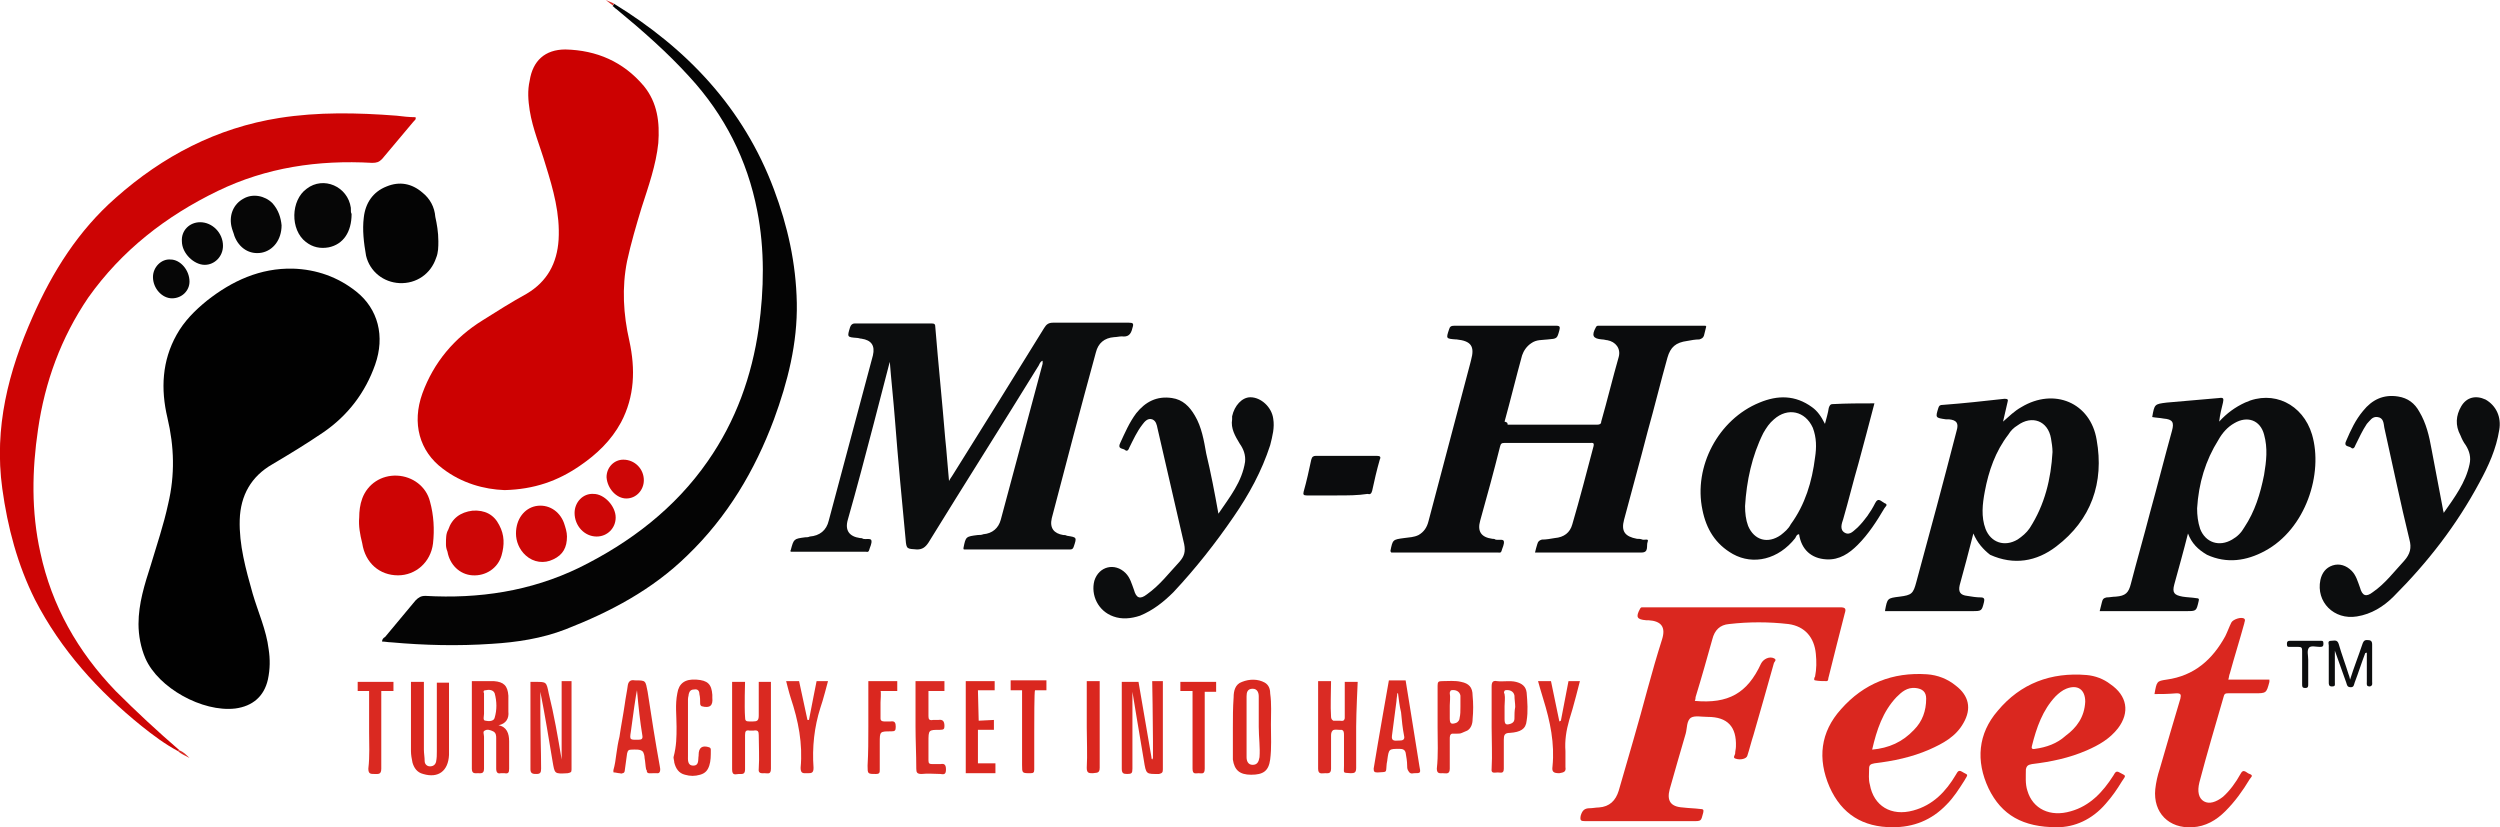 <?xml version="1.0" encoding="UTF-8"?> <svg xmlns="http://www.w3.org/2000/svg" xmlns:xlink="http://www.w3.org/1999/xlink" version="1.1" id="Layer_1" x="0px" y="0px" width="328.5px" height="108.7px" viewBox="0 0 328.5 108.7" style="enable-background:new 0 0 328.5 108.7;" xml:space="preserve"> <style type="text/css"> .st0{fill:#010101;} .st1{fill:#CC0101;} .st2{fill:#040404;} .st3{fill:#CD0404;} .st4{fill:#0C0D0E;} .st5{fill:#0B0C0D;} .st6{fill:#DA271F;} .st7{fill:#060606;} .st8{fill:#CD0606;} .st9{fill:#DA2B24;} .st10{fill:#DA2A22;} .st11{fill:#DA2921;} </style> <g> <path class="st0" d="M18.2,82c0-2.7,0.8-5.2,1.6-7.7c0.8-2.7,1.7-5.3,2.3-8.1c0.9-3.8,0.8-7.5-0.1-11.3c-0.9-3.8-0.7-7.5,1.2-10.9 c1-1.8,2.4-3.2,4-4.5c3.3-2.6,7-4.3,11.3-4.2c3.1,0.1,5.9,1.1,8.3,3c2.9,2.3,3.8,5.9,2.5,9.6c-1.3,3.7-3.6,6.7-6.8,8.9 c-2.2,1.5-4.5,2.9-6.7,4.2c-2.8,1.6-4.2,4.1-4.3,7.3c-0.1,3.3,0.8,6.5,1.7,9.7c0.7,2.4,1.8,4.8,2.1,7.3c0.2,1.3,0.2,2.6-0.1,4 c-0.5,2.2-2,3.5-4.3,3.8c-4.3,0.5-10.1-2.7-11.8-6.6C18.5,85.1,18.2,83.5,18.2,82z"></path> <path class="st1" d="M66.3,64.4c-2.7-0.1-5.6-0.9-8.1-2.8c-3.1-2.3-4.1-6-2.7-9.9c1.5-4.1,4.2-7.3,7.9-9.6c1.9-1.2,3.8-2.4,5.8-3.5 c2.7-1.6,4-4,4.2-7.1c0.2-3.4-0.7-6.6-1.7-9.8c-0.7-2.4-1.7-4.7-2.1-7.2c-0.2-1.3-0.3-2.6,0-3.9C70,8,71.6,6.5,74.3,6.5 c4.1,0.1,7.6,1.6,10.3,4.8c1.8,2.2,2.1,4.8,1.9,7.5c-0.3,2.9-1.3,5.7-2.2,8.5c-0.7,2.3-1.4,4.7-1.9,7c-0.7,3.5-0.5,7,0.3,10.5 c0.8,3.7,0.7,7.3-1.1,10.7c-1.3,2.4-3.2,4.2-5.4,5.7C73.3,63.2,70.2,64.3,66.3,64.4z"></path> <path class="st2" d="M80.7,0.5c9.6,5.9,17,13.7,21,24.4c1.8,4.8,2.9,9.7,3,14.9c0.1,5.3-1.2,10.4-3,15.3 c-2.5,6.7-6.1,12.8-11.4,17.9c-4.6,4.5-10.1,7.4-16,9.7c-3.1,1.2-6.4,1.7-9.7,1.9c-4.4,0.3-8.8,0.2-13.2-0.2 c-0.4,0-0.8-0.1-1.2-0.1c0-0.3,0.2-0.5,0.4-0.6c1.3-1.6,2.7-3.2,4-4.8c0.4-0.4,0.7-0.6,1.3-0.6c7,0.4,13.8-0.6,20.2-3.7 c6.7-3.3,12.6-7.8,16.9-14c3.7-5.3,5.8-11.2,6.7-17.5c0.7-5.1,0.8-10.3-0.2-15.4c-1.3-6.7-4.3-12.6-8.9-17.6 c-2.9-3.2-6.2-6.1-9.6-8.9c-0.2-0.1-0.3-0.3-0.5-0.4C80.6,0.7,80.6,0.6,80.7,0.5z"></path> <path class="st3" d="M23.4,98.7c-1.7-0.9-3.3-2.1-4.8-3.3c-5.7-4.6-10.6-10-14-16.6C2.3,74.2,1,69.3,0.3,64.2 c-1.1-8,0.8-15.4,4-22.6c2.6-5.9,6-11.3,10.9-15.6c6.2-5.5,13.3-9.2,21.5-10.5c5.1-0.8,10.2-0.7,15.4-0.3c0.8,0.1,1.7,0.2,2.5,0.2 c0.1,0.3-0.1,0.4-0.2,0.5c-1.4,1.7-2.8,3.3-4.2,5c-0.4,0.4-0.7,0.5-1.3,0.5C41.8,21,35,22,28.6,25.1c-6.8,3.3-12.6,7.8-17,14 C8,44.4,5.9,50.2,5,56.4c-0.8,5.4-0.9,10.8,0.3,16.2c1.5,7,4.9,13,9.9,18.2c2.7,2.7,5.5,5.3,8.4,7.8C23.5,98.6,23.5,98.6,23.4,98.7 z"></path> <path class="st4" d="M116.9,47.6c-0.7,2.7-1.4,5.4-2.1,8.1c-1.1,4.2-2.2,8.4-3.4,12.6c-0.4,1.4,0.2,2.2,1.6,2.4 c0.1,0,0.3,0,0.4,0.1c0.4,0.1,1-0.1,1.1,0.2c0.1,0.4-0.2,0.9-0.3,1.3c-0.1,0.3-0.3,0.2-0.4,0.2c-3.3,0-6.6,0-9.9,0 c0-0.1-0.1-0.1,0-0.2c0.4-1.5,0.4-1.5,1.9-1.7c0.2,0,0.4,0,0.6-0.1c1.3-0.1,2.2-0.8,2.5-2.1c1.9-7.2,3.9-14.5,5.8-21.7 c0.3-1.3-0.2-2-1.5-2.2c-0.2,0-0.4-0.1-0.6-0.1c-1.3-0.1-1.3-0.1-0.9-1.4c0.1-0.3,0.3-0.5,0.6-0.5c3.4,0,6.7,0,10.1,0 c0.4,0,0.5,0.1,0.5,0.5c0.4,4.9,0.9,9.7,1.3,14.6c0.2,1.8,0.3,3.6,0.5,5.6c0.2-0.4,0.4-0.6,0.5-0.8c4-6.4,8-12.8,12-19.3 c0.3-0.5,0.6-0.7,1.2-0.7c3.3,0,6.6,0,9.9,0c0.6,0,0.7,0.1,0.5,0.7c-0.2,0.9-0.6,1.2-1.4,1.1c-0.3,0-0.7,0.1-1,0.1 c-1.3,0.1-2.1,0.8-2.4,2c-2,7.3-3.9,14.5-5.8,21.8c-0.3,1.3,0.3,2,1.5,2.2c0.2,0,0.3,0,0.5,0.1c1.3,0.2,1.3,0.2,0.9,1.4 c-0.1,0.3-0.2,0.4-0.5,0.4c-4.6,0-9.3,0-13.9,0c0,0-0.1,0-0.1-0.1c0,0,0-0.1,0-0.1c0.3-1.5,0.3-1.5,1.9-1.7c0.2,0,0.5,0,0.7-0.1 c1.2-0.1,2-0.8,2.3-1.9c1.8-6.8,3.7-13.7,5.5-20.5c0-0.1,0-0.2,0-0.4c-0.3,0.1-0.4,0.4-0.5,0.6c-4.8,7.8-9.7,15.5-14.5,23.3 c-0.4,0.6-0.8,0.9-1.5,0.9c-1.3-0.1-1.4,0-1.5-1.3c-0.5-5.2-1-10.5-1.4-15.7c-0.2-2.6-0.5-5.3-0.7-7.9 C117,47.6,117,47.6,116.9,47.6z"></path> <path class="st5" d="M198.1,55.8c4,0,7.9,0,11.8,0c0.3,0,0.5-0.1,0.5-0.4c0.8-2.8,1.5-5.7,2.3-8.5c0.3-1.1-0.4-2-1.5-2.2 c-0.2,0-0.4-0.1-0.7-0.1c-1.2-0.1-1.4-0.5-0.8-1.6c0.1-0.2,0.2-0.2,0.4-0.2c4.7,0,9.3,0,14,0c0,0,0,0,0.1,0.1 c-0.1,0.4-0.2,0.8-0.3,1.2c-0.1,0.3-0.3,0.4-0.6,0.5c-0.5,0-1.1,0.1-1.6,0.2c-1.5,0.2-2.2,0.8-2.6,2.2c-0.9,3.2-1.7,6.5-2.6,9.7 c-1,3.9-2.1,7.8-3.1,11.6c-0.4,1.5,0.1,2.2,1.7,2.5c0.2,0,0.5,0,0.7,0.1c0.3,0.1,0.9-0.2,0.7,0.3c-0.2,0.5,0.2,1.4-0.8,1.4 c-4.6,0-9.1,0-13.7,0c-0.1,0-0.1,0-0.3,0c0.1-0.4,0.2-0.8,0.3-1.1c0.1-0.4,0.3-0.5,0.6-0.6c0.6,0,1.1-0.1,1.7-0.2 c1.2-0.1,2-0.7,2.3-1.8c1-3.4,1.9-6.9,2.8-10.3c0.1-0.5-0.2-0.4-0.4-0.4c-2.7,0-5.4,0-8.1,0c-1.1,0-2.1,0-3.2,0 c-0.4,0-0.5,0.1-0.6,0.5c-0.8,3.2-1.7,6.5-2.6,9.7c-0.4,1.4,0.1,2.2,1.6,2.4c0.1,0,0.3,0,0.4,0.1c0.4,0.1,1-0.1,1.1,0.2 c0.1,0.4-0.2,0.9-0.3,1.3c-0.1,0.3-0.3,0.2-0.5,0.2c-4.7,0-9.3,0-14,0c0-0.1-0.1-0.1-0.1-0.2c0.3-1.5,0.3-1.5,1.8-1.7 c0.7-0.1,1.3-0.1,1.9-0.4c0.7-0.4,1.1-1,1.3-1.8c1.8-6.9,3.7-13.9,5.5-20.8c0-0.1,0.1-0.3,0.1-0.4c0.5-1.8,0-2.5-1.9-2.7 c0,0,0,0-0.1,0c-1.3-0.1-1.3-0.1-0.9-1.3c0.1-0.4,0.3-0.5,0.7-0.5c4.5,0,8.9,0,13.4,0c0.5,0,0.5,0.2,0.4,0.6 c-0.3,1.1-0.3,1.1-1.5,1.2c-0.8,0.1-1.5,0-2.2,0.5c-0.6,0.4-1,1-1.2,1.6c-0.8,2.9-1.5,5.8-2.3,8.7 C198.1,55.5,198.1,55.6,198.1,55.8z"></path> <path class="st4" d="M287.5,70.1c-0.6,2.4-1.2,4.5-1.8,6.7c-0.3,1.1,0,1.4,1.1,1.6c0.6,0.1,1.2,0.1,1.8,0.2c0.3,0,0.4,0.1,0.3,0.4 c-0.3,1.3-0.3,1.3-1.6,1.3c-3.8,0-7.6,0-11.4,0c0.1-0.4,0.2-0.8,0.3-1.2c0.1-0.4,0.2-0.5,0.6-0.6c0.4,0,0.8-0.1,1.2-0.1 c1.3-0.1,1.7-0.5,2-1.7c0.8-3.1,1.7-6.2,2.5-9.3c1-3.6,1.9-7.2,2.9-10.8c0.3-1.1,0.1-1.5-1.1-1.6c-0.5-0.1-1-0.1-1.5-0.2 c0.3-1.7,0.3-1.7,1.9-1.9c2.3-0.2,4.6-0.4,6.9-0.6c0.6-0.1,0.6,0.1,0.5,0.6c-0.2,0.8-0.4,1.6-0.5,2.5c1-1.1,2.1-1.9,3.4-2.5 c3.7-1.7,7.6,0.2,8.8,4.2c1.5,5.1-0.8,12.4-6.2,15.3c-2.4,1.3-5,1.7-7.6,0.5C288.8,72.2,288,71.4,287.5,70.1z M288.7,66.8 c0,0.9,0.1,1.8,0.4,2.7c0.7,1.8,2.5,2.4,4.2,1.4c0.7-0.4,1.2-0.9,1.6-1.6c1.4-2.1,2.1-4.4,2.6-6.9c0.3-1.8,0.5-3.5,0-5.3 c-0.5-1.9-2.2-2.5-3.9-1.5c-0.9,0.5-1.6,1.3-2.1,2.2C289.8,60.5,288.9,63.5,288.7,66.8z"></path> <path class="st4" d="M259.3,70.1c-0.6,2.4-1.2,4.6-1.8,6.8c-0.2,0.9,0.1,1.3,1,1.4c0.6,0.1,1.2,0.2,1.8,0.2c0.4,0,0.5,0.2,0.4,0.6 c-0.3,1.2-0.3,1.2-1.6,1.2c-3.5,0-7.1,0-10.6,0c-0.3,0-0.5,0-0.8,0c0-0.1,0-0.1,0-0.1c0.3-1.6,0.3-1.6,1.9-1.8 c1.6-0.2,1.8-0.4,2.2-1.9c1.8-6.6,3.6-13.3,5.3-19.9c0.3-1,0-1.4-1-1.5c-0.1,0-0.2,0-0.4,0c-1.4-0.2-1.4-0.2-1-1.5 c0.1-0.3,0.2-0.4,0.6-0.4c2.7-0.2,5.4-0.5,8.1-0.8c0.4,0,0.5,0.1,0.4,0.4c-0.2,0.9-0.4,1.7-0.6,2.6c0.8-0.7,1.5-1.4,2.4-1.9 c4.3-2.6,9.1-0.6,9.9,4.3c1,5.6-0.7,10.5-5.3,14c-2.6,2-5.6,2.5-8.7,1.1C260.6,72.2,259.8,71.3,259.3,70.1z M269.7,59.4 c0-0.6-0.1-1.2-0.2-1.8c-0.4-2.3-2.5-3.1-4.4-1.7c-0.5,0.3-0.9,0.7-1.2,1.2c-1.7,2.2-2.6,4.8-3.1,7.5c-0.3,1.6-0.5,3.3,0.1,4.9 c0.7,1.8,2.5,2.4,4.2,1.4c0.6-0.4,1.2-0.9,1.6-1.5C268.7,66.3,269.5,62.9,269.7,59.4z"></path> <path class="st6" d="M222.7,92.1c4.4,0.4,6.9-1,8.7-4.9c0.3-0.6,1.1-1,1.7-0.7c0.4,0.2,0.1,0.4,0,0.6c-0.9,3.2-1.8,6.4-2.7,9.5 c-0.3,0.9-0.5,1.8-0.8,2.7c-0.1,0.4-0.9,0.6-1.5,0.4c-0.5-0.1-0.1-0.5-0.1-0.7c0-0.3,0.1-0.6,0.1-0.9c0.1-2.6-1.1-3.9-3.7-3.9 c-0.8,0-1.7-0.2-2.2,0.1c-0.6,0.4-0.5,1.4-0.7,2.1c-0.7,2.4-1.4,4.8-2.1,7.3c-0.4,1.5,0.1,2.3,1.7,2.4c0.8,0.1,1.5,0.1,2.3,0.2 c0.4,0,0.5,0.1,0.4,0.5c-0.3,1.1-0.2,1.1-1.4,1.1c-4.7,0-9.4,0-14.1,0c-0.6,0-0.7-0.1-0.6-0.7c0.2-0.7,0.5-1,1.2-1 c0.4,0,0.8-0.1,1.2-0.1c1.4-0.1,2.2-0.9,2.6-2.2c1.3-4.5,2.6-8.9,3.8-13.4c0.6-2.2,1.2-4.3,1.9-6.5c0.5-1.6-0.1-2.4-1.8-2.5 c-0.1,0-0.2,0-0.3,0c-1.2-0.1-1.4-0.4-0.8-1.5c0.1-0.2,0.2-0.2,0.3-0.2c0.2,0,0.3,0,0.5,0c8.5,0,17,0,25.5,0c0.7,0,0.8,0.2,0.6,0.8 c-0.7,2.7-1.4,5.5-2.1,8.3c-0.1,0.2,0,0.6-0.3,0.6c-0.5,0-1,0-1.5-0.1c-0.2,0-0.1-0.4,0-0.5c0.2-1,0.2-2,0.1-3 c-0.2-2.1-1.4-3.6-3.6-3.9c-2.6-0.3-5.2-0.3-7.8,0c-1.2,0.1-1.9,0.8-2.2,2c-0.7,2.5-1.4,5-2.2,7.6 C222.8,91.6,222.8,91.9,222.7,92.1z"></path> <path class="st4" d="M246.3,53c-0.7,2.7-1.4,5.3-2.1,7.9c-0.7,2.4-1.3,4.9-2,7.3c-0.2,0.6-0.5,1.4,0.2,1.8c0.7,0.4,1.2-0.3,1.7-0.7 c0.9-0.9,1.7-2,2.3-3.2c0.4-0.8,0.8-0.2,1.2,0c0.6,0.2,0.1,0.5,0,0.7c-1,1.7-2.1,3.4-3.5,4.8c-1.1,1.1-2.4,2-4.1,1.9 c-2-0.1-3.3-1.3-3.6-3.3c-0.3,0-0.4,0.3-0.5,0.5c-2.2,2.8-5.5,3.6-8.2,2.1c-2.3-1.3-3.5-3.3-4-5.8c-1.2-5.7,2.1-11.9,7.5-14.1 c2.4-1,4.7-1,6.9,0.6c0.7,0.5,1.2,1.2,1.7,2.2c0.2-0.8,0.4-1.4,0.5-2.1c0.1-0.3,0.2-0.5,0.5-0.5C242.7,53,244.4,53,246.3,53z M229.3,66.5c0,0.9,0.1,1.8,0.4,2.6c0.8,1.9,2.6,2.4,4.3,1.2c0.5-0.4,1-0.8,1.3-1.4c1.9-2.6,2.8-5.6,3.2-8.8 c0.2-1.3,0.2-2.6-0.3-3.9c-1-2.2-3.3-2.7-5.1-1.1c-0.6,0.5-1,1.1-1.4,1.8C230.2,59.9,229.5,63.2,229.3,66.5z"></path> <path class="st4" d="M321.1,67.4c1.4-2,2.9-4,3.4-6.4c0.2-0.9,0-1.7-0.5-2.5c-0.3-0.4-0.5-0.8-0.7-1.3c-0.7-1.3-0.6-2.6,0.1-3.8 c0.7-1.2,1.9-1.5,3.2-0.9c1.4,0.8,2.1,2.3,1.8,4c-0.4,2.5-1.4,4.7-2.6,6.9c-3,5.6-6.8,10.5-11.3,15c-1.3,1.3-2.9,2.3-4.8,2.6 c-3,0.5-5.4-1.9-4.8-4.8c0.2-0.9,0.7-1.6,1.6-1.9c0.9-0.3,1.8,0,2.5,0.7c0.6,0.6,0.8,1.4,1.1,2.2c0.3,1.1,0.8,1.3,1.7,0.6 c1.6-1.1,2.8-2.7,4.1-4.1c0.8-0.9,1-1.7,0.7-2.8c-1.2-4.9-2.2-9.8-3.3-14.7c-0.1-0.6-0.1-1.3-0.9-1.4c-0.7-0.1-1,0.5-1.4,0.9 c-0.6,0.9-1,1.8-1.5,2.8c-0.1,0.3-0.3,0.6-0.6,0.3c-0.3-0.2-1-0.1-0.6-0.9c0.6-1.4,1.2-2.7,2.2-3.9c1.2-1.5,2.7-2.2,4.6-1.9 c1.3,0.2,2.2,0.9,2.8,2c0.9,1.5,1.3,3.2,1.6,4.9c0.5,2.6,1,5.2,1.5,7.9C321,67.1,321.1,67.2,321.1,67.4z"></path> <path class="st4" d="M160.1,67.5c1.5-2.2,3.1-4.2,3.5-6.8c0.1-0.9-0.2-1.7-0.7-2.4c-0.6-1-1.2-2-1-3.2c0-0.1,0-0.2,0-0.4 c0.3-1.4,1.3-2.5,2.4-2.5c1.4,0,2.8,1.3,3,2.8c0.2,1.2-0.1,2.3-0.4,3.5c-1.1,3.4-2.8,6.5-4.8,9.4c-2.4,3.5-5,6.8-7.9,9.9 c-1.3,1.3-2.7,2.4-4.4,3.1c-1.2,0.4-2.4,0.5-3.5,0.1c-2-0.7-3-2.8-2.5-4.7c0.6-1.9,2.7-2.4,4.1-1c0.6,0.6,0.8,1.4,1.1,2.2 c0.3,1.1,0.8,1.3,1.7,0.6c1.7-1.2,2.9-2.8,4.3-4.3c0.6-0.7,0.8-1.3,0.6-2.3c-1.2-5.1-2.3-10.1-3.5-15.2c-0.1-0.5-0.2-1-0.7-1.2 c-0.6-0.2-1,0.3-1.3,0.7c-0.7,0.9-1.2,2-1.7,3c-0.1,0.3-0.3,0.6-0.6,0.3c-0.3-0.2-1-0.1-0.6-0.9c0.6-1.3,1.2-2.7,2.1-3.9 c1.2-1.5,2.7-2.3,4.7-2c1.4,0.2,2.3,1.1,3,2.3c0.9,1.5,1.2,3.3,1.5,5C159.1,62.1,159.6,64.7,160.1,67.5z"></path> <path class="st6" d="M270.3,108.7c-4.5,0-7.3-1.6-9-5.1c-1.7-3.6-1.4-7.2,1.2-10.2c3-3.6,7-5.1,11.7-4.7c1.1,0.1,2.2,0.5,3.1,1.2 c2.2,1.5,2.6,3.7,1,5.8c-1.1,1.4-2.5,2.2-4.1,2.9c-2.3,1-4.7,1.5-7.2,1.8c-0.5,0.1-0.7,0.2-0.8,0.7c0,0.9-0.1,1.9,0.2,2.8 c0.7,2.4,3,3.5,5.7,2.7c2.5-0.7,4.2-2.5,5.6-4.7c0.2-0.3,0.3-0.7,0.8-0.4c0.9,0.5,0.9,0.3,0.3,1.2c-0.6,1-1.3,2-2.1,2.9 C274.9,107.7,272.6,108.7,270.3,108.7z M274,92.2c0-1.6-1-2.3-2.5-1.7c-0.5,0.2-1,0.6-1.4,1c-1.7,1.8-2.5,4.1-3.1,6.5 c-0.1,0.3,0,0.5,0.4,0.4c1.5-0.2,2.9-0.7,4-1.7C272.9,95.6,273.9,94.2,274,92.2z"></path> <path class="st6" d="M248.7,108.7c-3.9,0-6.7-1.7-8.3-5.3c-1.6-3.7-1.2-7.2,1.5-10.2c3-3.4,6.8-4.9,11.3-4.6 c1.4,0.1,2.7,0.6,3.8,1.5c1.7,1.3,2.1,3,1,4.9c-1,1.8-2.7,2.7-4.5,3.5c-2.3,1-4.7,1.5-7.2,1.8c-0.5,0.1-0.7,0.2-0.7,0.7 c0,0.7-0.1,1.4,0.1,2.1c0.5,2.8,2.8,4.2,5.7,3.4c2.6-0.7,4.3-2.5,5.6-4.7c0.2-0.3,0.3-0.7,0.8-0.4c0.8,0.5,0.9,0.2,0.3,1.2 c-0.7,1.1-1.4,2.2-2.3,3.1C253.8,107.8,251.4,108.7,248.7,108.7z M246,98.5c2.2-0.2,4-1,5.5-2.6c1.1-1.1,1.6-2.5,1.6-4.1 c0-0.9-0.5-1.3-1.4-1.4c-1.1-0.1-1.8,0.5-2.5,1.2C247.4,93.5,246.6,95.9,246,98.5z"></path> <path class="st6" d="M283.1,91.2c0.3-1.7,0.3-1.7,1.6-1.9c3.6-0.5,6-2.6,7.7-5.7c0.3-0.6,0.5-1.2,0.8-1.8c0.2-0.4,1.3-0.8,1.7-0.5 c0.2,0.2,0,0.4,0,0.6c-0.6,2.2-1.3,4.4-1.9,6.6c-0.1,0.2-0.1,0.5-0.2,0.8c1.8,0,3.6,0,5.4,0c0,0.1,0,0.2,0,0.3 c-0.4,1.5-0.4,1.5-2,1.5c-1.1,0-2.3,0-3.4,0c-0.3,0-0.5,0-0.6,0.4c-1.1,3.8-2.2,7.5-3.2,11.3c-0.3,1.2-0.1,2.1,0.6,2.5 c0.7,0.4,1.6,0.1,2.5-0.6c0.9-0.8,1.7-1.9,2.3-3c0.4-0.8,0.8-0.1,1.2,0c0.6,0.2,0.1,0.5,0,0.7c-0.9,1.5-1.9,2.9-3.2,4.2 c-1.2,1.2-2.6,2-4.3,2.1c-3.1,0.2-5.2-1.9-4.9-5c0.1-0.9,0.3-1.8,0.6-2.7c0.9-3.1,1.8-6.2,2.7-9.2c0.1-0.5,0.1-0.7-0.5-0.7 C284.8,91.2,284,91.2,283.1,91.2z"></path> <path class="st2" d="M57.6,31.7c0,0.7,0,1.5-0.3,2.2c-0.7,2.1-2.6,3.4-4.8,3.3c-2.1-0.1-3.9-1.5-4.4-3.6c-0.3-1.7-0.5-3.4-0.3-5 c0.2-1.9,1.2-3.4,3-4.1c1.7-0.7,3.3-0.4,4.7,0.8c1,0.8,1.6,1.9,1.7,3.2C57.4,29.4,57.6,30.5,57.6,31.7z"></path> <path class="st3" d="M47.2,68c0-0.8,0.1-1.7,0.4-2.5c0.7-1.9,2.5-3.1,4.6-3c2,0.1,3.8,1.4,4.3,3.4c0.5,1.8,0.6,3.7,0.4,5.5 c-0.3,2.5-2.3,4.2-4.6,4.2c-2.4,0-4.3-1.6-4.7-4.2C47.3,70.2,47.1,69.1,47.2,68z"></path> <path class="st7" d="M46.2,28.1c0,2.4-1.1,4-3,4.4c-1.1,0.2-2.1,0-3-0.7c-2.1-1.6-2-5.5,0.1-7c2.2-1.7,5.4-0.3,5.8,2.5 C46.1,27.7,46.1,28,46.2,28.1z"></path> <path class="st8" d="M58.6,71.5c0-0.8,0-1.4,0.3-1.9c0.5-1.5,1.6-2.3,3.2-2.5c1.6-0.1,2.8,0.5,3.5,1.9c0.7,1.3,0.7,2.6,0.3,4 c-0.5,1.7-2.1,2.7-3.8,2.6c-1.7-0.1-3-1.4-3.3-3.1C58.6,72,58.6,71.7,58.6,71.5z"></path> <path class="st5" d="M175.7,65.1c-1.3,0-2.7,0-4,0c-0.4,0-0.5-0.1-0.4-0.5c0.4-1.4,0.7-2.8,1-4.2c0.1-0.4,0.3-0.5,0.6-0.5 c2.7,0,5.3,0,8,0c0.4,0,0.6,0.1,0.4,0.5c-0.4,1.4-0.7,2.7-1,4.1c-0.1,0.4-0.3,0.5-0.6,0.4C178.4,65.1,177.1,65.1,175.7,65.1z"></path> <path class="st9" d="M73.8,99.8c0-2.5,0-7.6,0-7.6l0-2.7h1.3c0,0,0,7.9,0,11.6c0,0.4-0.1,0.4-0.5,0.5c-1.8,0.1-1.7,0.1-2-1.6 c-0.5-3-1-6.1-1.6-9.1c0,0.9,0,1.9,0,2.8c0,2.4,0.1,4.9,0.1,7.3c0,0.5-0.1,0.7-0.6,0.7c-0.4,0-0.8,0-0.8-0.6c0-3.6,0-10.9,0-10.9 l0-0.6c0,0,0.7,0,0.7,0c1.4,0,1.4,0,1.7,1.5C72.8,93.9,73.3,96.8,73.8,99.8C73.8,99.7,73.8,99.7,73.8,99.8z"></path> <path class="st10" d="M151.5,99.6c0-0.7,0-1.5,0-2.2c0-2.5-0.1-7.9-0.1-7.9h1.4c0,0,0,7.9,0,11.6c0,0.4-0.1,0.5-0.5,0.6 c-1.7,0-1.7,0.1-2-1.8c-0.5-2.9-1.5-9-1.5-9s0,6.7,0,10.1c0,0.6-0.1,0.7-0.7,0.7c-0.5,0-0.7-0.1-0.7-0.7c0-3.6,0-11.4,0-11.4h2.2 c0,0,1.2,7,1.7,9.9c0,0.1,0,0.2,0.1,0.3C151.5,99.6,151.5,99.6,151.5,99.6z"></path> <path class="st9" d="M178.2,95.5c0,1.8,0,3.6,0,5.4c0,0.6-0.2,0.7-0.7,0.7c-1.1-0.1-0.9,0.1-0.9-1c0-1.3,0-2.7,0-4 c0-0.3,0-0.6-0.3-0.7c-0.1,0-0.2,0-0.3,0c-0.3,0-0.7-0.1-0.9,0.1c-0.2,0.2-0.2,0.5-0.2,0.7c0,1.4,0,2.9,0,4.3 c0,0.7-0.4,0.6-0.8,0.6c-0.4,0-0.9,0.2-0.9-0.6c0-3.7,0-11.5,0-11.5s1.7,0,1.7,0c0,1.6-0.1,3.2,0,4.7c0,0.2,0.1,0.4,0.3,0.5 c0.3,0,0.5,0,0.8,0c0.2,0,0.5,0.1,0.6-0.1c0.1-0.1,0.1-0.2,0.1-0.3c0-1.6,0-3.1,0-4.7c0,0,1.7,0,1.7,0S178.2,93.8,178.2,95.5z"></path> <path class="st11" d="M65.5,95.3c1.1,0.2,1.4,1.1,1.4,2.1c0,1.2,0,2.4,0,3.6c0,0.5-0.1,0.7-0.6,0.6c-0.2,0-0.3,0-0.5,0 c-0.4,0.1-0.6-0.1-0.6-0.6c0-1.3,0-2.7,0-4c0-0.3,0-0.7-0.4-0.9c-0.4-0.2-0.8-0.3-1.1-0.1c-0.3,0.1-0.1,0.5-0.1,0.8 c0,1.4,0,2.8,0,4.2c0,0.7-0.4,0.6-0.8,0.6c-0.4,0-0.8,0.1-0.8-0.6c0-3.7,0-11.5,0-11.5s2.2,0,2.9,0c1.3,0.1,1.8,0.6,1.9,1.9 c0,0.7,0,1.4,0,2.1C66.9,94.4,66.5,95.1,65.5,95.3z M63.6,92.7c0,0.4,0,0.8,0,1.1c0,0.3-0.2,0.9,0.2,0.9c0.4,0.1,1.1,0.1,1.2-0.4 c0.3-1,0.3-2.1,0-3.2c-0.2-0.5-0.8-0.5-1.2-0.4c-0.3,0-0.3,0.2-0.2,0.4c0,0.3,0,0.7,0,1C63.6,92.4,63.6,92.5,63.6,92.7z"></path> <path class="st11" d="M162,95.6c0-1.3,0-2.6,0.1-4c0-0.8,0.2-1.7,1.1-2c1-0.4,2.1-0.4,3,0.1c0.5,0.3,0.7,0.8,0.7,1.4 c0.2,1.4,0.1,2.7,0.1,4.1c0,1.5,0.1,3.1-0.1,4.6c-0.2,1.5-0.9,2-2.5,2c-1.5,0-2.2-0.6-2.4-2C162,98.4,162,97,162,95.6 C162,95.6,162,95.6,162,95.6z M165.4,95.5c0-1.3,0-2.7,0-4c0-0.5-0.2-1-0.8-1c-0.7,0-0.8,0.5-0.8,1c0,2.7,0,5.3,0,8 c0,0.5,0.2,1,0.8,1c0.6,0,0.8-0.4,0.9-1C165.6,98.2,165.4,96.9,165.4,95.5z"></path> <path class="st11" d="M101.3,95.6c0,1.8,0,3.6,0,5.4c0,0.8-0.4,0.6-0.8,0.6c-0.4,0-0.9,0.1-0.8-0.6c0.1-1.5,0-2.9,0-4.4 c0-0.5-0.1-0.7-0.7-0.6c-0.2,0-0.3,0-0.5,0c-0.5-0.1-0.6,0.1-0.6,0.6c0,1.5,0,3,0,4.5c0,0.7-0.4,0.6-0.8,0.6 c-0.4,0-0.9,0.3-0.9-0.6c0-3.7,0-11.5,0-11.5h1.7c0,0-0.1,3.3,0,4.6c0,0.5,0.1,0.6,0.6,0.6c0.1,0,0.2,0,0.4,0 c0.6,0,0.8-0.1,0.8-0.8c0-1.3,0-4.4,0-4.4h1.6C101.3,89.5,101.3,93.9,101.3,95.6z"></path> <path class="st7" d="M37,29.6c0,1.9-1.1,3.3-2.6,3.6c-1.6,0.3-3-0.6-3.6-2.2c-0.1-0.4-0.3-0.8-0.4-1.3c-0.3-1.5,0.3-2.9,1.6-3.6 c1.2-0.7,2.8-0.4,3.8,0.6C36.6,27.6,36.9,28.6,37,29.6z"></path> <path class="st8" d="M67.8,70.1c0-1.9,1.1-3.3,2.6-3.6c1.6-0.3,3.1,0.6,3.7,2.2c0.2,0.6,0.4,1.2,0.4,1.8c0,1.4-0.5,2.4-1.8,3 c-1.2,0.6-2.6,0.4-3.6-0.5C68.2,72.2,67.8,71.1,67.8,70.1z"></path> <path class="st6" d="M59,94.7c0,1.5,0,3,0,4.5c-0.1,2.1-1.4,3.1-3.4,2.5c-0.8-0.2-1.2-0.8-1.4-1.5c-0.1-0.5-0.2-1-0.2-1.5 c0-2.8,0-9.1,0-9.1h1.7c0,0,0,6.1,0,8.9c0,0.5,0.1,1,0.1,1.5c0,0.4,0.3,0.7,0.7,0.7c0.4,0,0.7-0.2,0.8-0.6c0.1-0.5,0.1-0.9,0.1-1.4 c0-2.8,0-9,0-9H59C59,89.5,59,93.1,59,94.7C59,94.7,59,94.7,59,94.7z"></path> <path class="st10" d="M185.8,101.6c-0.4,0.1-0.6,0-0.8-0.4c-0.1-0.2-0.1-0.4-0.1-0.6c0-0.6-0.1-1.1-0.2-1.7 c-0.1-0.4-0.4-0.5-0.8-0.5c-1.4,0-1.4,0-1.6,1.4c0,0.2-0.1,0.5-0.1,0.7c-0.1,1.1,0.1,0.9-1.2,1c-0.4,0-0.5-0.1-0.5-0.5 c0.6-3.7,2-11.6,2-11.6h2.2c0,0,1.3,8,1.8,11.2C186.7,101.6,186.7,101.6,185.8,101.6z M183.7,91.1c0,0-0.1,0-0.1,0 c0,0.3-0.1,0.7-0.1,1c-0.2,1.5-0.4,3.1-0.6,4.6c-0.1,0.8,0.5,0.6,1.1,0.6c0.4,0,0.6-0.2,0.5-0.6c-0.2-1-0.3-2-0.4-3.1 C183.9,92.8,183.8,91.9,183.7,91.1z"></path> <path class="st10" d="M85.8,101.6c-0.3,0-0.7,0.1-0.8-0.2c0-0.1,0-0.2-0.1-0.3c-0.1-0.5-0.1-1-0.2-1.5c0-0.3-0.1-0.6-0.2-0.8 c-0.3-0.4-1.1-0.3-1.5-0.3c-0.4,0-0.5,0.1-0.6,0.5c-0.1,0.7-0.2,1.5-0.3,2.2c0,0.2-0.1,0.4-0.3,0.4c-0.1,0.1-0.3,0-0.4,0 c-0.2,0-0.5-0.1-0.7-0.1c-0.1,0-0.1,0-0.1-0.1c0,0,0-0.1,0-0.2c0.2-0.7,0.3-1.4,0.4-2.2c0.1-0.7,0.2-1.4,0.4-2.2 c0.2-1.4,0.5-2.9,0.7-4.3c0.1-0.8,0.3-1.7,0.4-2.5c0.1-0.5,0.4-0.7,0.9-0.6c1.5,0,1.4,0,1.7,1.5c0.5,3.3,1,6.5,1.6,9.8 c0.1,0.4,0.1,1-0.4,0.9C86,101.6,85.9,101.6,85.8,101.6z M83.7,90.7c-0.1,0.3-0.6,3.8-0.8,5.4c-0.2,1.2-0.1,1.1,1,1.1 c0.4,0,0.6-0.1,0.5-0.6C84.1,94.8,83.9,92.9,83.7,90.7z"></path> <path class="st9" d="M188.9,95.6c0-1.8,0-3.7,0-5.5c0-0.5,0.1-0.6,0.6-0.6c0.8,0,1.7-0.1,2.5,0.1c1,0.2,1.5,0.7,1.5,1.8 c0.1,1,0.1,2.1,0,3.1c0,0.6-0.2,1.2-0.7,1.5c-0.2,0.1-0.5,0.2-0.7,0.3c-0.2,0.1-0.4,0.1-0.6,0.1c-0.2,0-0.5,0-0.7,0 c-0.3,0.1-0.3,0.4-0.3,0.7c0,1.3,0,2.6,0,3.9c0,0.8-0.5,0.6-0.9,0.6c-0.4,0-0.8,0.1-0.8-0.6C189,99.2,188.9,97.4,188.9,95.6z M191.9,92.9c0-0.5,0-1,0-1.5c-0.1-0.6-0.7-0.8-1.2-0.7c0,0-0.1,0-0.1,0.1c-0.1,0.1-0.1,0.2-0.1,0.3c0.1,0.5,0,1.1,0,1.6 c0,0.6,0,1.2,0,1.7c0,0.7,0.2,0.8,0.8,0.6c0.3-0.1,0.5-0.4,0.5-0.7C191.9,93.9,191.9,93.4,191.9,92.9z"></path> <path class="st11" d="M88.9,95.5c0-1.5-0.2-2.9,0.1-4.4c0.2-1.3,1-1.9,2.5-1.8c1.5,0.1,2,0.6,2.1,2c0,0.1,0,0.3,0,0.4 c0.1,1-0.3,1.4-1.4,1.1C92,92.7,92,92.5,92,92.4c0-0.4,0-0.8-0.1-1.2c0-0.4-0.2-0.7-0.7-0.6c-0.4,0-0.6,0.2-0.7,0.6 c0,0.2-0.1,0.4-0.1,0.7c0,2.5,0,5,0,7.4c0,0.5-0.1,1.3,0.7,1.3c0.8,0,0.6-0.8,0.7-1.3c0,0,0-0.1,0-0.1c0-1,0.5-1.3,1.4-1 c0.2,0.1,0.2,0.2,0.2,0.4c0,0.7,0,1.4-0.2,2c-0.2,0.6-0.5,1-1.2,1.2c-0.7,0.2-1.3,0.2-2,0c-0.8-0.2-1.2-0.8-1.4-1.6 c0-0.2-0.1-0.5-0.1-0.7C88.9,98,88.9,96.8,88.9,95.5z"></path> <path class="st9" d="M196,95.6c0-1.8,0-3.6,0-5.4c0-0.6,0.2-0.8,0.7-0.7c0.8,0.1,1.7-0.1,2.5,0.1c0.8,0.2,1.3,0.6,1.4,1.4 c0.1,1.2,0.2,2.5,0,3.7c-0.1,1.1-0.8,1.5-2.2,1.6c-0.7,0-0.8,0.3-0.8,0.9c0,1.3,0,2.5,0,3.8c0,0.7-0.4,0.5-0.8,0.5 c-0.4,0-0.9,0.2-0.8-0.5C196.1,99.2,196,97.4,196,95.6z M199.1,92.9c0-0.5-0.1-1-0.1-1.5c-0.1-0.6-0.7-0.8-1.2-0.7 c0,0-0.1,0-0.1,0.1c-0.1,0.1-0.1,0.2,0,0.4c0.1,0.5,0,1.1,0,1.6c0,0.6,0,1.2,0,1.7c0,0.7,0.2,0.8,0.8,0.6c0.3-0.1,0.5-0.3,0.5-0.7 C199,93.9,199,93.4,199.1,92.9z"></path> <path class="st9" d="M120.3,95.5c0-1.8,0-6,0-6h3.8l0,1.3l-2.1,0c0,0,0,2.8,0,3.3c0,0.4,0.1,0.6,0.6,0.5c0.2,0,0.5,0,0.7,0 c0.6-0.1,0.8,0.2,0.8,0.8c0,0.4-0.1,0.5-0.6,0.5c-1.5,0-1.5,0-1.5,1.6c0,0.8,0,1.6,0,2.4c0,0.4,0.1,0.5,0.5,0.5c0.4,0,0.7,0,1.1,0 c0.5-0.1,0.7,0.1,0.7,0.7c0,0.6-0.2,0.7-0.7,0.6c-0.8,0-1.7-0.1-2.5,0c-0.6,0-0.7-0.2-0.7-0.7C120.4,99.1,120.3,97.3,120.3,95.5z"></path> <path class="st9" d="M106.3,94.6c0.3-1.6,1-5.1,1-5.1h1.5c0,0-0.7,2.7-1,3.5c-0.8,2.5-1.1,5.2-0.9,7.9c0,0.7-0.3,0.7-0.8,0.7 c-0.5,0-0.9,0.1-0.9-0.7c0.3-3.2-0.3-6.2-1.3-9.2c-0.2-0.6-0.6-2.2-0.6-2.2h1.7c0,0,0.8,3.7,1.1,5.1 C106.2,94.6,106.3,94.6,106.3,94.6z"></path> <polygon class="st6" points="126.9,101.6 126.9,89.5 130.7,89.5 130.7,90.7 128.5,90.7 128.6,94.7 130.6,94.6 130.6,95.9 128.5,95.9 128.5,100.3 130.8,100.3 130.8,101.6 "></polygon> <path class="st10" d="M205.1,94.7c0.3-1.5,1-5.2,1-5.2h1.5c0,0-0.9,3.6-1.4,5.1c-0.4,1.4-0.6,2.7-0.5,4.1c0,0.7,0,1.4,0,2.1 c0.1,0.6-0.2,0.7-0.8,0.8c-0.8,0-1-0.2-0.9-0.9c0.3-3-0.3-5.9-1.2-8.8c-0.2-0.6-0.7-2.4-0.7-2.4h1.7c0,0,0.8,3.9,1.1,5.3 C205.1,94.7,205.1,94.7,205.1,94.7z"></path> <path class="st6" d="M114.1,95.5c0-1.8,0-6,0-6h3.8l0,1.3c0,0-2.2,0-2.2,0c0.1,0,0,1.4,0,1.5c0,0.7,0,1.4,0,2.1 c0,0.3,0.2,0.4,0.5,0.4c0.3,0,0.5,0,0.8,0c0.6-0.1,0.7,0.2,0.7,0.7c0,0.5-0.1,0.6-0.6,0.6c-1.5,0-1.5,0-1.5,1.5c0,1.2,0,2.4,0,3.5 c0,0.4,0,0.6-0.5,0.6c-1.1,0-1.1,0-1.1-1.1C114.1,98.9,114.1,97.2,114.1,95.5z"></path> <path class="st7" d="M26.3,29.2c1.6,0,3,1.4,3,3.1c0,1.4-1.1,2.5-2.4,2.5c-1.4,0-3-1.5-3-3.1C23.8,30.3,24.9,29.2,26.3,29.2z"></path> <path class="st8" d="M80.9,68c0,1.4-1.1,2.5-2.5,2.5c-1.6,0-2.9-1.4-2.9-3.1c0-1.4,1.1-2.6,2.5-2.5C79.4,64.9,80.9,66.5,80.9,68z"></path> <path class="st6" d="M158.3,96.1c0,1.6,0,3.2,0,4.9c0,0.8-0.4,0.6-0.8,0.6c-0.4,0-0.8,0.2-0.8-0.6c0-3.2,0-10.2,0-10.2l-1.6,0v-1.2 h4.7l0,1.3l-1.5,0C158.3,90.7,158.3,94.7,158.3,96.1z"></path> <path class="st11" d="M48.5,96.2c0-1.5,0-5.4,0-5.4l-1.5,0v-1.2h4.7v1.2l-1.6,0c0,0,0,7,0,10.2c0,0.8-0.4,0.7-0.9,0.7 c-0.5,0-0.8,0-0.8-0.7C48.6,99.3,48.5,97.7,48.5,96.2z"></path> <path class="st6" d="M135.9,96.2c0,1.6,0,3.2,0,4.9c0,0.4-0.1,0.5-0.5,0.5c-1.1,0-1.1,0-1.1-1.1c0-2.5,0-5,0-7.5c0-0.3,0-2.3,0-2.3 l-1.5,0l0-1.3l4.7,0v1.3l-1.5,0C135.9,90.8,135.9,94.8,135.9,96.2z"></path> <path class="st7" d="M20.1,36.4c0-1.3,1.1-2.4,2.3-2.3c1.3,0,2.5,1.4,2.5,2.9c0,1.2-1,2.2-2.3,2.2C21.3,39.2,20.1,37.9,20.1,36.4z"></path> <path class="st8" d="M84.6,63.1c0,1.3-1,2.4-2.3,2.4c-1.3,0-2.5-1.3-2.6-2.8c0-1.3,1-2.3,2.2-2.3C83.4,60.4,84.6,61.6,84.6,63.1z"></path> <path class="st6" d="M142.8,95.6c0-1.8,0-6.1,0-6.1l1.7,0c0,0,0,8,0,11.4c0,0.8-0.5,0.6-0.9,0.7c-0.5,0-0.8,0-0.8-0.7 C142.9,99.1,142.8,97.3,142.8,95.6z"></path> <path class="st4" d="M310.8,85.8c-0.5,1.3-0.9,2.6-1.4,3.9c-0.1,0.3-0.1,0.6-0.5,0.6c-0.5,0-0.5-0.3-0.6-0.6 c-0.5-1.4-1-2.8-1.5-4.2c0,1.4,0,2.8,0,4.2c0,0.3,0.1,0.5-0.4,0.5c-0.4,0-0.4-0.3-0.4-0.5c0-1.6,0-3.3,0-4.9c0-0.2-0.2-0.6,0.3-0.6 c0.4,0,0.8-0.2,1,0.4c0.4,1.4,0.9,2.7,1.3,4c0.1,0.2,0.1,0.3,0.2,0.7c0.5-1.6,1.1-3.1,1.6-4.6c0.1-0.3,0.2-0.6,0.6-0.6 c0.5,0,0.7,0.1,0.7,0.6c0,1.6,0,3.2,0,4.9c0,0.2,0.1,0.5-0.3,0.6c-0.5,0-0.4-0.3-0.4-0.6c0-1.3,0-2.6,0-3.9 C311,85.8,310.9,85.8,310.8,85.8z"></path> <path class="st4" d="M302.5,87.6c0-0.7,0-1.4,0-2.1c0-0.4-0.1-0.5-0.5-0.5c-0.4,0-0.7,0-1.1,0c-0.3,0-0.4,0-0.4-0.4 c0-0.3,0.1-0.4,0.4-0.4c1.3,0,2.6,0,4,0c0.3,0,0.4,0,0.4,0.4c0,0.3-0.1,0.4-0.4,0.4c0,0,0,0-0.1,0c-0.5,0-1.1-0.2-1.4,0.1 c-0.3,0.4-0.1,1-0.1,1.6c0,1.1,0,2.1,0,3.2c0,0.3,0,0.5-0.4,0.5c-0.4,0-0.4-0.2-0.4-0.5C302.5,89.1,302.5,88.3,302.5,87.6z"></path> <path class="st9" d="M23.4,98.7c0.1,0,0.1-0.1,0.2-0.1c0.5,0.2,0.9,0.6,1.3,1C24.4,99.3,23.8,99.1,23.4,98.7z"></path> <path class="st9" d="M80.7,0.5c-0.1,0.1-0.1,0.1-0.2,0.2c-0.3-0.2-0.6-0.5-0.9-0.7C80,0.2,80.4,0.3,80.7,0.5z"></path> </g> </svg> 